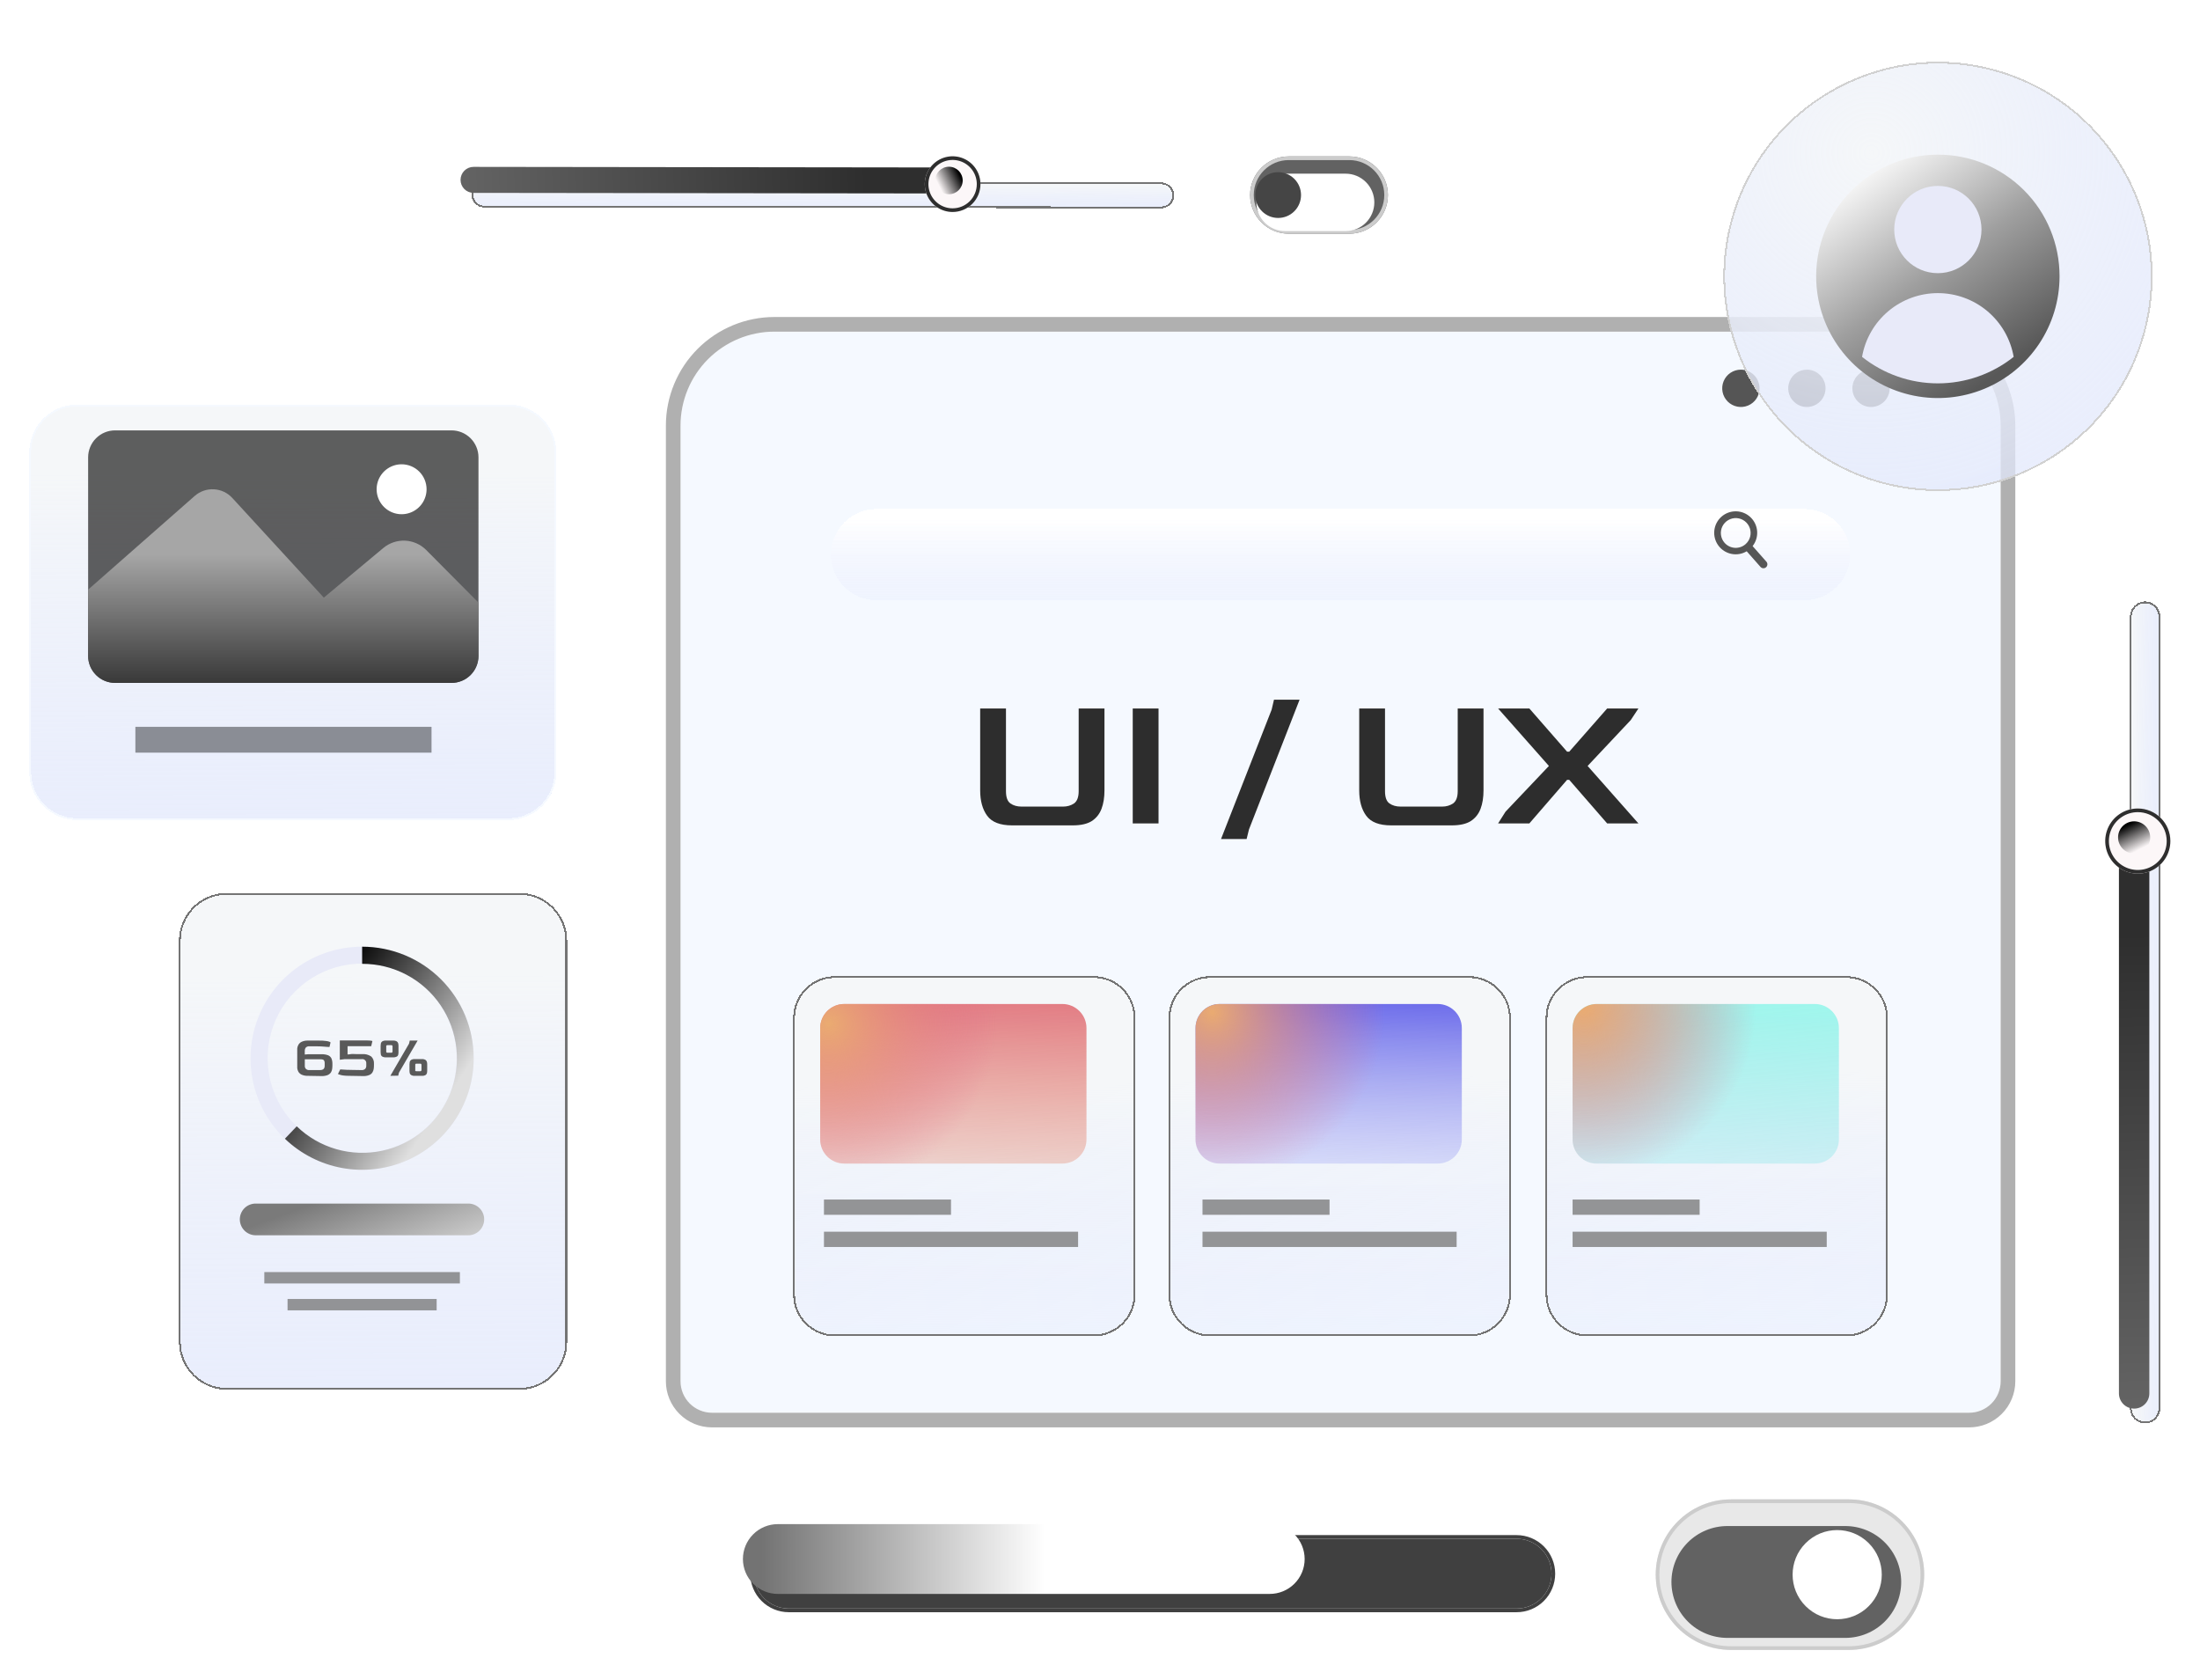 <svg width="601" height="459" viewBox="0 0 601 459" fill="none" xmlns="http://www.w3.org/2000/svg">
<g filter="url(#filter0_d_2_24)">
<path d="M534.897 381.917H191.516C189.233 381.917 187.044 381.011 185.43 379.397C183.816 377.782 182.909 375.593 182.909 373.311V112.262C182.909 105.454 185.613 98.925 190.427 94.111C195.241 89.297 201.77 86.593 208.578 86.593H517.877C524.685 86.593 531.214 89.297 536.028 94.111C540.842 98.925 543.547 105.454 543.547 112.262V373.311C543.547 374.445 543.322 375.567 542.887 376.614C542.452 377.661 541.814 378.612 541.01 379.412C540.207 380.212 539.253 380.845 538.204 381.275C537.155 381.705 536.031 381.923 534.897 381.917Z" fill="#F5F9FF"/>
<path d="M191.516 383.917L534.887 383.917C534.889 383.917 534.891 383.917 534.893 383.917C536.289 383.923 537.671 383.654 538.962 383.125C540.255 382.595 541.431 381.815 542.421 380.83C543.412 379.844 544.198 378.672 544.734 377.382C545.27 376.092 545.547 374.708 545.547 373.311V112.262C545.547 104.924 542.631 97.886 537.442 92.697C532.253 87.508 525.216 84.593 517.877 84.593H208.578C201.24 84.593 194.202 87.508 189.013 92.697C183.824 97.886 180.909 104.924 180.909 112.262V373.311C180.909 376.124 182.026 378.822 184.016 380.811C186.005 382.8 188.702 383.917 191.516 383.917Z" stroke="#B0B0B0" stroke-width="4"/>
</g>
<path d="M480.675 106.065C480.678 107.074 480.38 108.061 479.821 108.901C479.262 109.741 478.467 110.397 477.535 110.784C476.603 111.172 475.578 111.274 474.588 111.079C473.598 110.883 472.688 110.399 471.974 109.686C471.26 108.973 470.773 108.064 470.575 107.075C470.378 106.086 470.478 105.06 470.864 104.127C471.249 103.195 471.903 102.398 472.742 101.837C473.581 101.276 474.567 100.977 475.576 100.977C476.927 100.977 478.222 101.513 479.178 102.467C480.134 103.421 480.673 104.715 480.675 106.065Z" fill="#555555"/>
<path d="M498.706 106.065C498.708 107.075 498.411 108.062 497.851 108.903C497.292 109.743 496.495 110.398 495.563 110.785C494.631 111.173 493.605 111.275 492.615 111.078C491.624 110.882 490.715 110.396 490.001 109.682C489.287 108.968 488.801 108.059 488.605 107.068C488.408 106.078 488.51 105.052 488.898 104.12C489.285 103.188 489.94 102.391 490.78 101.832C491.621 101.272 492.608 100.975 493.617 100.977C494.966 100.98 496.259 101.517 497.213 102.47C498.166 103.424 498.703 104.717 498.706 106.065Z" fill="#555555"/>
<path d="M516.231 106.065C516.233 107.074 515.936 108.061 515.377 108.901C514.818 109.741 514.022 110.397 513.091 110.784C512.159 111.172 511.134 111.274 510.144 111.079C509.154 110.883 508.244 110.399 507.53 109.686C506.816 108.973 506.329 108.064 506.131 107.075C505.934 106.086 506.034 105.06 506.42 104.127C506.805 103.195 507.459 102.398 508.298 101.837C509.136 101.276 510.123 100.977 511.132 100.977C512.482 100.977 513.778 101.513 514.734 102.467C515.69 103.421 516.228 104.715 516.231 106.065Z" fill="#555555"/>
<path d="M276.468 225.464C273.229 225.464 270.969 224.592 269.687 222.848C268.406 221.104 267.765 218.79 267.765 215.907V193.537H274.813V216.121C274.813 217.793 275.222 218.915 276.041 219.484C276.859 220.054 277.874 220.338 279.084 220.338H290.403C291.542 220.338 292.538 220.054 293.393 219.484C294.247 218.879 294.674 217.758 294.674 216.121V193.537H301.721V215.907C301.721 217.829 301.454 219.502 300.921 220.926C300.387 222.349 299.497 223.471 298.251 224.289C297.005 225.072 295.279 225.464 293.072 225.464H276.468ZM309.443 224.93V193.537H316.49V224.93H309.443ZM333.56 229.201L347.388 193.857L348.029 191.134H355.023L341.195 226.585L340.554 229.201H333.56ZM380.015 225.464C376.776 225.464 374.516 224.592 373.235 222.848C371.953 221.104 371.313 218.79 371.313 215.907V193.537H378.36V216.121C378.36 217.793 378.77 218.915 379.588 219.484C380.407 220.054 381.421 220.338 382.631 220.338H393.95C395.089 220.338 396.086 220.054 396.94 219.484C397.794 218.879 398.221 217.758 398.221 216.121V193.537H405.269V215.907C405.269 217.829 405.002 219.502 404.468 220.926C403.934 222.349 403.044 223.471 401.798 224.289C400.553 225.072 398.826 225.464 396.62 225.464H380.015ZM409.253 224.93L411.282 221.727L423.134 209.233L409.253 193.537H417.795L428.1 205.336H428.687L439.045 193.537H447.587L445.505 196.687L433.706 209.233L447.587 224.93H439.045L428.687 213.024H428.1L417.795 224.93H409.253Z" fill="#2D2D2D"/>
<g filter="url(#filter1_d_2_24)">
<path d="M489.949 159.964H236.463C234.827 159.964 233.206 159.642 231.693 159.015C230.181 158.388 228.807 157.469 227.65 156.312C226.493 155.154 225.576 153.779 224.951 152.266C224.325 150.753 224.004 149.132 224.005 147.495C224.004 145.859 224.325 144.238 224.951 142.726C225.576 141.214 226.494 139.84 227.651 138.683C228.808 137.526 230.182 136.608 231.694 135.983C233.206 135.357 234.827 135.036 236.463 135.037H489.949C491.586 135.036 493.207 135.357 494.72 135.983C496.232 136.608 497.607 137.525 498.765 138.682C499.923 139.839 500.842 141.213 501.468 142.725C502.095 144.238 502.418 145.858 502.418 147.495C502.418 150.802 501.104 153.974 498.766 156.312C496.427 158.651 493.256 159.964 489.949 159.964Z" fill="url(#paint0_linear_2_24)" shape-rendering="crispEdges"/>
</g>
<path d="M482.58 153.477L478.782 149.174C479.686 148.021 480.126 146.573 480.018 145.113C479.909 143.652 479.259 142.285 478.195 141.279C477.13 140.273 475.728 139.701 474.264 139.675C472.8 139.649 471.379 140.171 470.28 141.139C469.18 142.106 468.482 143.45 468.321 144.905C468.161 146.361 468.55 147.824 469.412 149.007C470.275 150.191 471.548 151.01 472.983 151.303C474.418 151.597 475.91 151.344 477.168 150.594L480.966 154.897C481.158 155.097 481.42 155.215 481.697 155.227C481.974 155.238 482.244 155.143 482.452 154.959C482.661 154.776 482.79 154.52 482.814 154.244C482.837 153.968 482.753 153.693 482.58 153.477ZM471.122 148.281C470.59 147.678 470.249 146.931 470.142 146.134C470.034 145.337 470.165 144.526 470.519 143.804C470.872 143.082 471.431 142.48 472.126 142.076C472.821 141.672 473.62 141.482 474.423 141.532C475.225 141.581 475.995 141.868 476.635 142.355C477.274 142.842 477.755 143.507 478.017 144.268C478.279 145.028 478.309 145.849 478.104 146.626C477.9 147.404 477.469 148.103 476.867 148.636C476.467 148.99 476 149.262 475.495 149.436C474.989 149.61 474.454 149.682 473.921 149.649C473.387 149.617 472.865 149.479 472.385 149.244C471.905 149.009 471.476 148.682 471.122 148.281Z" fill="#565656"/>
<g filter="url(#filter2_d_2_24)">
<path d="M295.838 262.662H225.027C218.759 262.662 213.677 267.744 213.677 274.012V349.696C213.677 355.965 218.759 361.046 225.027 361.046H295.838C302.106 361.046 307.188 355.965 307.188 349.696V274.012C307.188 267.744 302.106 262.662 295.838 262.662Z" fill="url(#paint1_linear_2_24)" shape-rendering="crispEdges"/>
<path d="M225.027 262.912H295.838C301.968 262.912 306.938 267.882 306.938 274.012V349.696C306.938 355.827 301.968 360.796 295.838 360.796H225.027C218.897 360.796 213.927 355.827 213.927 349.696V274.012C213.927 267.882 218.897 262.912 225.027 262.912Z" stroke="#747474" stroke-width="0.5" shape-rendering="crispEdges"/>
</g>
<g filter="url(#filter3_d_2_24)">
<path d="M398.375 262.662H327.564C321.296 262.662 316.214 267.744 316.214 274.012V349.696C316.214 355.965 321.296 361.046 327.564 361.046H398.375C404.643 361.046 409.725 355.965 409.725 349.696V274.012C409.725 267.744 404.643 262.662 398.375 262.662Z" fill="url(#paint2_linear_2_24)" shape-rendering="crispEdges"/>
<path d="M327.564 262.912H398.375C404.505 262.912 409.475 267.882 409.475 274.012V349.696C409.475 355.827 404.505 360.796 398.375 360.796H327.564C321.434 360.796 316.464 355.827 316.464 349.696V274.012C316.464 267.882 321.434 262.912 327.564 262.912Z" stroke="#747474" stroke-width="0.5" shape-rendering="crispEdges"/>
</g>
<g filter="url(#filter4_d_2_24)">
<path d="M501.396 262.662H430.585C424.317 262.662 419.235 267.744 419.235 274.012V349.696C419.235 355.965 424.317 361.046 430.585 361.046H501.396C507.664 361.046 512.746 355.965 512.746 349.696V274.012C512.746 267.744 507.664 262.662 501.396 262.662Z" fill="url(#paint3_linear_2_24)" shape-rendering="crispEdges"/>
<path d="M430.585 262.912H501.396C507.526 262.912 512.496 267.882 512.496 274.012V349.696C512.496 355.827 507.526 360.796 501.396 360.796H430.585C424.455 360.796 419.485 355.827 419.485 349.696V274.012C419.485 267.882 424.455 262.912 430.585 262.912Z" stroke="#747474" stroke-width="0.5" shape-rendering="crispEdges"/>
</g>
<g style="mix-blend-mode:multiply" opacity="0.75">
<path d="M259.798 327.674H225.092V331.849H259.798V327.674Z" fill="#747474"/>
</g>
<g style="mix-blend-mode:multiply" opacity="0.75">
<path d="M294.515 336.464H225.092V340.638H294.515V336.464Z" fill="#747474"/>
</g>
<g style="mix-blend-mode:multiply" opacity="0.75">
<path d="M363.206 327.674H328.5V331.849H363.206V327.674Z" fill="#747474"/>
</g>
<g style="mix-blend-mode:multiply" opacity="0.75">
<path d="M397.923 336.464H328.5V340.638H397.923V336.464Z" fill="#747474"/>
</g>
<g style="mix-blend-mode:multiply" opacity="0.75">
<path d="M464.312 327.674H429.606V331.849H464.312V327.674Z" fill="#747474"/>
</g>
<g style="mix-blend-mode:multiply" opacity="0.75">
<path d="M499.029 336.464H429.606V340.638H499.029V336.464Z" fill="#747474"/>
</g>
<path d="M290.222 274.26H230.643C227.007 274.26 224.059 277.207 224.059 280.844V311.268C224.059 314.904 227.007 317.852 230.643 317.852H290.222C293.859 317.852 296.806 314.904 296.806 311.268V280.844C296.806 277.207 293.859 274.26 290.222 274.26Z" fill="url(#paint4_linear_2_24)"/>
<path style="mix-blend-mode:screen" d="M290.222 274.26H230.643C227.007 274.26 224.059 277.207 224.059 280.844V311.268C224.059 314.904 227.007 317.852 230.643 317.852H290.222C293.859 317.852 296.806 314.904 296.806 311.268V280.844C296.806 277.207 293.859 274.26 290.222 274.26Z" fill="url(#paint5_radial_2_24)"/>
<path d="M392.759 274.26H333.18C329.544 274.26 326.596 277.207 326.596 280.844V311.268C326.596 314.904 329.544 317.852 333.18 317.852H392.759C396.395 317.852 399.343 314.904 399.343 311.268V280.844C399.343 277.207 396.395 274.26 392.759 274.26Z" fill="url(#paint6_linear_2_24)"/>
<path style="mix-blend-mode:screen" d="M392.759 274.26H333.18C329.544 274.26 326.596 277.207 326.596 280.844V311.268C326.596 314.904 329.544 317.852 333.18 317.852H392.759C396.395 317.852 399.343 314.904 399.343 311.268V280.844C399.343 277.207 396.395 274.26 392.759 274.26Z" fill="url(#paint7_radial_2_24)"/>
<path d="M495.769 274.26H436.19C432.554 274.26 429.606 277.207 429.606 280.844V311.268C429.606 314.904 432.554 317.852 436.19 317.852H495.769C499.405 317.852 502.353 314.904 502.353 311.268V280.844C502.353 277.207 499.405 274.26 495.769 274.26Z" fill="url(#paint8_linear_2_24)"/>
<path style="mix-blend-mode:screen" d="M495.769 274.26H436.19C432.554 274.26 429.606 277.207 429.606 280.844V311.268C429.606 314.904 432.554 317.852 436.19 317.852H495.769C499.405 317.852 502.353 314.904 502.353 311.268V280.844C502.353 277.207 499.405 274.26 495.769 274.26Z" fill="url(#paint9_radial_2_24)"/>
<g filter="url(#filter5_d_2_24)">
<path d="M138.886 239.909H58.953C51.733 239.909 45.881 245.761 45.881 252.98V362.574C45.881 369.793 51.733 375.645 58.953 375.645H138.886C146.105 375.645 151.957 369.793 151.957 362.574V252.98C151.957 245.761 146.105 239.909 138.886 239.909Z" fill="url(#paint10_linear_2_24)" shape-rendering="crispEdges"/>
<path d="M58.953 240.159H138.886C145.967 240.159 151.707 245.899 151.707 252.98V362.574C151.707 369.655 145.967 375.395 138.886 375.395H58.953C51.872 375.395 46.131 369.655 46.131 362.574V252.98C46.131 245.899 51.872 240.159 58.953 240.159Z" stroke="#747474" stroke-width="0.5" shape-rendering="crispEdges"/>
</g>
<g style="mix-blend-mode:screen">
<path d="M98.93 258.606C92.901 258.604 87.007 260.39 81.993 263.738C76.98 267.087 73.072 271.847 70.763 277.416C68.455 282.986 67.851 289.115 69.026 295.028C70.202 300.941 73.105 306.373 77.368 310.636C81.631 314.899 87.063 317.802 92.976 318.978C98.889 320.153 105.018 319.549 110.588 317.241C116.157 314.932 120.917 311.024 124.265 306.011C127.614 300.997 129.4 295.103 129.397 289.074C129.395 280.994 126.184 273.246 120.471 267.533C114.758 261.82 107.01 258.609 98.93 258.606ZM98.93 314.861C93.823 314.861 88.832 313.347 84.585 310.51C80.339 307.673 77.03 303.64 75.076 298.922C73.121 294.204 72.61 289.013 73.606 284.004C74.603 278.996 77.062 274.395 80.673 270.784C84.284 267.173 88.884 264.714 93.893 263.718C98.901 262.722 104.093 263.233 108.811 265.187C113.529 267.141 117.561 270.451 120.398 274.697C123.236 278.943 124.75 283.935 124.75 289.042C124.763 292.435 124.104 295.798 122.81 298.936C121.517 302.074 119.616 304.924 117.215 307.324C114.815 309.723 111.964 311.623 108.825 312.915C105.687 314.207 102.324 314.865 98.93 314.851V314.861Z" fill="#E8EAF8"/>
</g>
<path d="M129.397 289.063C129.401 295.037 127.648 300.881 124.357 305.867C121.066 310.853 116.382 314.761 110.887 317.105C105.392 319.45 99.329 320.127 93.452 319.053C87.575 317.979 82.144 315.2 77.833 311.064L81.061 307.675C84.103 310.614 87.821 312.761 91.888 313.926C95.954 315.092 100.245 315.24 104.382 314.359C108.52 313.477 112.377 311.592 115.615 308.87C118.853 306.148 121.373 302.672 122.953 298.748C124.533 294.824 125.124 290.572 124.675 286.365C124.226 282.159 122.75 278.127 120.378 274.625C118.005 271.123 114.808 268.257 111.069 266.28C107.329 264.303 103.16 263.275 98.93 263.286V258.606C107.009 258.606 114.757 261.815 120.47 267.526C126.183 273.238 129.395 280.984 129.397 289.063Z" fill="url(#paint11_linear_2_24)"/>
<path d="M84.127 293.883C83.54 293.909 82.956 293.803 82.416 293.571C82.049 293.401 81.739 293.128 81.523 292.785C81.358 292.485 81.249 292.157 81.201 291.817C81.201 291.494 81.201 291.204 81.201 290.967V287.191C81.201 286.965 81.201 286.696 81.201 286.373C81.242 286.029 81.352 285.696 81.523 285.395C81.725 285.044 82.029 284.762 82.395 284.588C82.938 284.341 83.531 284.227 84.127 284.254H87.15C87.794 284.239 88.438 284.275 89.076 284.362C89.387 284.394 89.694 284.463 89.99 284.566C90.104 284.609 90.209 284.671 90.302 284.749L90.012 285.997C89.872 285.997 89.334 285.997 88.409 285.9C87.483 285.803 86.203 285.825 84.579 285.825C84.382 285.792 84.18 285.809 83.992 285.875C83.804 285.941 83.636 286.053 83.503 286.201C83.338 286.43 83.251 286.705 83.255 286.987V288.063L84.148 287.987C84.622 287.987 85.31 287.987 86.214 287.987H87.828C88.451 287.959 89.073 288.058 89.656 288.278C90.059 288.451 90.382 288.77 90.56 289.171C90.737 289.638 90.821 290.135 90.808 290.634V291.032C90.809 291.367 90.784 291.701 90.732 292.032C90.691 292.37 90.573 292.694 90.388 292.979C90.161 293.286 89.857 293.528 89.506 293.678C88.977 293.876 88.414 293.967 87.849 293.947L84.127 293.883ZM84.579 292.312H87.43C87.709 292.326 87.987 292.267 88.236 292.14C88.403 292.037 88.532 291.882 88.602 291.699C88.666 291.523 88.698 291.337 88.699 291.15V290.365C88.713 290.108 88.641 289.855 88.495 289.644C88.344 289.45 88.043 289.364 87.569 289.364H83.266V291.161C83.252 291.456 83.353 291.745 83.546 291.968C83.681 292.099 83.844 292.199 84.023 292.258C84.202 292.318 84.392 292.336 84.579 292.312Z" fill="#595959"/>
<path d="M95.487 293.883C94.901 293.891 94.316 293.859 93.734 293.786C93.404 293.746 93.079 293.67 92.766 293.56L92.314 293.388L92.948 292.129L94.67 292.237C95.574 292.237 96.94 292.312 98.747 292.312C98.937 292.333 99.128 292.312 99.308 292.25C99.489 292.189 99.653 292.089 99.791 291.957C99.98 291.719 100.075 291.421 100.06 291.118V290.494C100.077 290.326 100.054 290.155 99.993 289.998C99.932 289.84 99.835 289.698 99.709 289.585C99.583 289.472 99.433 289.39 99.269 289.346C99.106 289.302 98.934 289.297 98.769 289.332H94.132L92.83 289.493V284.222H100.221C100.61 284.212 100.998 284.233 101.383 284.286C101.609 284.286 101.727 284.383 101.727 284.426L101.405 285.793H94.95V288.041C95.089 288.041 95.369 288.041 95.799 287.955C96.23 287.869 96.875 287.955 97.564 287.955H98.855C99.762 287.864 100.673 288.096 101.426 288.611C101.682 288.868 101.88 289.176 102.006 289.516C102.132 289.856 102.184 290.219 102.158 290.58V290.956C102.163 291.317 102.137 291.676 102.082 292.032C102.027 292.373 101.903 292.699 101.717 292.99C101.502 293.306 101.193 293.547 100.834 293.678C100.307 293.882 99.743 293.973 99.178 293.947L95.487 293.883Z" fill="#595959"/>
<path d="M105.514 288.826C105.143 288.861 104.771 288.79 104.438 288.622C104.34 288.568 104.254 288.494 104.186 288.405C104.117 288.316 104.068 288.214 104.04 288.106C103.996 287.868 103.974 287.627 103.976 287.385V285.696C103.976 285.475 103.997 285.256 104.04 285.039C104.062 284.925 104.106 284.817 104.171 284.721C104.235 284.625 104.319 284.543 104.417 284.48C104.745 284.298 105.119 284.219 105.493 284.254H107.322C107.695 284.219 108.07 284.297 108.397 284.48C108.496 284.543 108.581 284.624 108.648 284.72C108.714 284.816 108.761 284.925 108.785 285.039C108.836 285.254 108.862 285.475 108.86 285.696V287.385C108.864 287.627 108.839 287.869 108.785 288.106C108.762 288.215 108.715 288.317 108.648 288.407C108.581 288.496 108.496 288.569 108.397 288.622C108.065 288.79 107.692 288.861 107.322 288.826H105.514ZM105.837 287.568H106.913C106.96 287.571 107.007 287.563 107.05 287.544C107.093 287.526 107.131 287.497 107.16 287.46C107.209 287.395 107.235 287.316 107.235 287.234V285.825C107.236 285.746 107.21 285.67 107.16 285.61C107.133 285.571 107.095 285.54 107.052 285.521C107.008 285.502 106.96 285.495 106.913 285.502H105.837C105.787 285.495 105.735 285.501 105.688 285.52C105.641 285.539 105.599 285.57 105.568 285.61C105.544 285.639 105.526 285.674 105.517 285.711C105.507 285.748 105.507 285.787 105.514 285.825V287.234C105.508 287.273 105.509 287.314 105.518 287.352C105.528 287.391 105.545 287.428 105.568 287.46C105.601 287.498 105.642 287.528 105.689 287.547C105.736 287.566 105.787 287.573 105.837 287.568ZM106.633 293.883L111.743 285.093L111.937 284.254H114.088L108.978 293.033L108.785 293.84L106.633 293.883ZM113.411 293.883C113.04 293.921 112.666 293.85 112.335 293.678C112.237 293.624 112.151 293.55 112.082 293.461C112.014 293.373 111.964 293.271 111.937 293.162C111.884 292.925 111.858 292.683 111.862 292.441V290.752C111.862 290.532 111.883 290.312 111.926 290.096C111.974 289.867 112.109 289.666 112.303 289.536C112.631 289.356 113.005 289.277 113.378 289.31H115.164C115.538 289.275 115.913 289.354 116.24 289.536C116.433 289.669 116.571 289.868 116.627 290.096C116.679 290.311 116.704 290.531 116.703 290.752V292.441C116.706 292.683 116.681 292.925 116.627 293.162C116.6 293.269 116.552 293.37 116.485 293.459C116.419 293.547 116.336 293.622 116.24 293.678C115.908 293.846 115.535 293.917 115.164 293.883H113.411ZM113.744 292.624H114.82C114.867 292.627 114.914 292.619 114.957 292.601C115 292.582 115.038 292.553 115.067 292.516C115.116 292.451 115.143 292.372 115.143 292.29V290.881C115.144 290.803 115.117 290.727 115.067 290.666C115.04 290.627 115.003 290.596 114.959 290.577C114.915 290.558 114.867 290.552 114.82 290.558H113.777C113.732 290.549 113.685 290.551 113.641 290.563C113.597 290.576 113.557 290.599 113.524 290.631C113.491 290.663 113.466 290.702 113.452 290.746C113.438 290.79 113.435 290.836 113.443 290.881V292.29C113.418 292.364 113.418 292.443 113.443 292.516C113.484 292.563 113.536 292.597 113.595 292.616C113.654 292.635 113.716 292.638 113.777 292.624H113.744Z" fill="#595959"/>
<path d="M127.967 337.443H69.872C68.717 337.443 67.608 336.984 66.791 336.167C65.974 335.35 65.515 334.241 65.515 333.086C65.515 332.516 65.628 331.952 65.848 331.426C66.067 330.901 66.389 330.424 66.794 330.024C67.2 329.623 67.68 329.307 68.209 329.094C68.737 328.881 69.302 328.775 69.872 328.782H127.967C129.108 328.782 130.202 329.236 131.01 330.043C131.817 330.85 132.27 331.944 132.27 333.086C132.27 334.232 131.818 335.332 131.013 336.148C130.207 336.963 129.113 337.429 127.967 337.443Z" fill="url(#paint12_linear_2_24)"/>
<g style="mix-blend-mode:multiply" opacity="0.75">
<path d="M125.632 347.491H72.207V350.6H125.632V347.491Z" fill="#747474"/>
</g>
<g style="mix-blend-mode:multiply" opacity="0.75">
<path d="M119.285 354.839H78.554V357.948H119.285V354.839Z" fill="#747474"/>
</g>
<g filter="url(#filter6_d_2_24)">
<path d="M135.906 106.507H18.071C10.852 106.507 5 112.359 5 119.578V206.935C5 214.154 10.852 220.006 18.071 220.006H135.906C143.125 220.006 148.977 214.154 148.977 206.935V119.578C148.977 112.359 143.125 106.507 135.906 106.507Z" fill="url(#paint13_linear_2_24)" shape-rendering="crispEdges"/>
<path d="M18.071 106.757H135.906C142.987 106.757 148.727 112.497 148.727 119.578V206.935C148.727 214.016 142.987 219.756 135.906 219.756H18.071C10.99 219.756 5.25 214.016 5.25 206.935V119.578C5.25 112.497 10.99 106.757 18.071 106.757Z" stroke="#F5F9FF" stroke-width="0.5" shape-rendering="crispEdges"/>
</g>
<g style="mix-blend-mode:multiply" opacity="0.75">
<path d="M130.71 124.935V179.178C130.71 181.133 129.934 183.007 128.552 184.389C127.169 185.771 125.295 186.548 123.341 186.548H31.444C29.489 186.548 27.615 185.771 26.233 184.389C24.851 183.007 24.074 181.133 24.074 179.178V124.935C24.074 122.981 24.851 121.106 26.233 119.724C27.615 118.342 29.489 117.566 31.444 117.566H123.341C125.295 117.566 127.169 118.342 128.552 119.724C129.934 121.106 130.71 122.981 130.71 124.935Z" fill="#2B2B2B"/>
</g>
<path d="M130.71 164.612V179.178C130.71 181.133 129.934 183.007 128.552 184.389C127.169 185.771 125.295 186.548 123.341 186.548H31.444C29.489 186.548 27.615 185.771 26.233 184.389C24.851 183.007 24.074 181.133 24.074 179.178V161.072L53.197 135.468C54.642 134.203 56.525 133.554 58.442 133.658C60.36 133.763 62.161 134.613 63.46 136.027L88.462 163.256L104.718 149.69C106.381 148.307 108.501 147.594 110.662 147.691C112.823 147.789 114.87 148.69 116.402 150.217L130.71 164.612Z" fill="url(#paint14_linear_2_24)"/>
<path d="M116.531 133.65C116.531 134.999 116.131 136.317 115.381 137.439C114.632 138.561 113.566 139.435 112.32 139.951C111.074 140.467 109.702 140.602 108.379 140.339C107.056 140.076 105.841 139.426 104.887 138.473C103.933 137.519 103.283 136.303 103.02 134.98C102.757 133.657 102.892 132.286 103.408 131.039C103.925 129.793 104.799 128.728 105.92 127.978C107.042 127.229 108.361 126.829 109.71 126.829C111.519 126.829 113.254 127.547 114.533 128.827C115.812 130.106 116.531 131.841 116.531 133.65Z" fill="white"/>
<path d="M117.886 198.543H36.984V205.601H117.886V198.543Z" fill="#8A8D95"/>
<g filter="url(#filter7_d_2_24)">
<path d="M502.095 405.585H469.874C458.52 405.585 449.315 414.79 449.315 426.144C449.315 437.499 458.52 446.703 469.874 446.703H502.095C513.449 446.703 522.654 437.499 522.654 426.144C522.654 414.79 513.449 405.585 502.095 405.585Z" fill="#E8E8E8"/>
<path d="M469.874 406.085H502.095C513.173 406.085 522.154 415.066 522.154 426.144C522.154 437.223 513.173 446.203 502.095 446.203H469.874C458.796 446.203 449.815 437.223 449.815 426.144C449.815 415.066 458.796 406.085 469.874 406.085Z" stroke="#CCCCCC"/>
</g>
<g filter="url(#filter8_di_2_24)">
<path d="M469.885 441.421C465.833 441.421 461.948 439.812 459.083 436.947C456.218 434.082 454.608 430.196 454.608 426.145C454.608 422.093 456.218 418.207 459.083 415.342C461.948 412.477 465.833 410.868 469.885 410.868H502.095C506.147 410.868 510.032 412.477 512.897 415.342C515.762 418.207 517.372 422.093 517.372 426.145C517.372 430.196 515.762 434.082 512.897 436.947C510.032 439.812 506.147 441.421 502.095 441.421H469.885Z" fill="#626262"/>
</g>
<g filter="url(#filter9_d_2_24)">
<path d="M510.499 434.757C515.255 430.002 515.255 422.291 510.499 417.535C505.743 412.779 498.032 412.779 493.276 417.535C488.52 422.291 488.52 430.002 493.276 434.757C498.032 439.513 505.743 439.513 510.499 434.757Z" fill="white"/>
</g>
<g filter="url(#filter10_d_2_24)">
<path d="M349.061 38.73H365.604C371.433 38.73 376.159 43.456 376.159 49.285C376.159 55.115 371.433 59.84 365.604 59.84H349.061C343.231 59.84 338.505 55.115 338.505 49.285C338.505 43.456 343.231 38.73 349.061 38.73Z" fill="#626262"/>
<path d="M365.604 39.23H349.061C343.507 39.23 339.005 43.732 339.005 49.285C339.005 54.839 343.507 59.34 349.061 59.34H365.604C371.157 59.34 375.659 54.839 375.659 49.285C375.659 43.732 371.157 39.23 365.604 39.23Z" stroke="#CCCCCC"/>
</g>
<g filter="url(#filter11_di_2_24)">
<path d="M365.598 57.129C367.678 57.129 369.673 56.302 371.144 54.831C372.615 53.36 373.442 51.365 373.442 49.285C373.442 47.205 372.615 45.21 371.144 43.739C369.673 42.268 367.678 41.442 365.598 41.442H349.061C346.981 41.442 344.986 42.268 343.515 43.739C342.044 45.21 341.217 47.205 341.217 49.285C341.217 51.365 342.044 53.36 343.515 54.831C344.986 56.302 346.981 57.129 349.061 57.129H365.598Z" fill="white"/>
</g>
<g filter="url(#filter12_d_2_24)">
<path d="M344.746 53.707C342.304 51.265 342.304 47.306 344.746 44.865C347.188 42.423 351.147 42.423 353.588 44.865C356.03 47.306 356.03 51.265 353.588 53.707C351.147 56.149 347.188 56.149 344.746 53.707Z" fill="#454545"/>
</g>
<g style="mix-blend-mode:multiply" opacity="0.75" filter="url(#filter13_d_2_24)">
<path d="M420.849 425.886C420.847 427.138 420.599 428.377 420.119 429.533C419.639 430.689 418.936 431.739 418.049 432.623C417.163 433.507 416.112 434.208 414.955 434.686C413.798 435.164 412.558 435.409 411.306 435.407H212.483C209.955 435.407 207.531 434.403 205.743 432.616C203.956 430.828 202.952 428.403 202.952 425.875C202.952 423.348 203.956 420.923 205.743 419.136C207.531 417.348 209.955 416.344 212.483 416.344H411.306C413.837 416.344 416.264 417.349 418.054 419.139C419.843 420.928 420.849 423.355 420.849 425.886Z" fill="black"/>
<path d="M411.306 435.907C412.623 435.909 413.928 435.651 415.146 435.148C416.363 434.645 417.47 433.908 418.403 432.977C419.335 432.047 420.075 430.942 420.581 429.725C421.086 428.508 421.347 427.204 421.349 425.887V425.886C421.349 423.223 420.291 420.668 418.407 418.785C416.524 416.902 413.97 415.844 411.306 415.844H212.483C209.823 415.844 207.271 416.901 205.39 418.782C203.508 420.663 202.452 423.215 202.452 425.875C202.452 428.536 203.508 431.088 205.39 432.969C207.271 434.85 209.823 435.907 212.483 435.907H411.306ZM411.306 435.907L411.306 435.407V435.907H411.306Z" stroke="black"/>
</g>
<path d="M356.407 425.886C356.406 427.138 356.158 428.377 355.677 429.533C355.197 430.689 354.494 431.739 353.608 432.623C352.721 433.507 351.67 434.208 350.513 434.686C349.356 435.164 348.116 435.409 346.864 435.407H212.483C209.955 435.407 207.531 434.403 205.743 432.616C203.956 430.828 202.952 428.403 202.952 425.875C202.952 423.348 203.956 420.923 205.743 419.136C207.531 417.348 209.955 416.344 212.483 416.344H346.864C349.395 416.344 351.822 417.349 353.612 419.139C355.402 420.928 356.407 423.355 356.407 425.886Z" fill="url(#paint15_linear_2_24)"/>
<g filter="url(#filter14_d_2_24)">
<path d="M586.151 86.265C594.307 54.933 575.518 22.922 544.187 14.767C512.855 6.611 480.844 25.399 472.689 56.731C464.533 88.063 483.321 120.074 514.653 128.229C545.985 136.385 577.996 117.597 586.151 86.265Z" fill="url(#paint16_radial_2_24)" shape-rendering="crispEdges"/>
<path d="M544.124 15.009C575.322 23.13 594.03 55.004 585.909 86.202C577.788 117.4 545.914 136.108 514.716 127.987C483.518 119.867 464.81 87.992 472.93 56.794C481.051 25.596 512.925 6.888 544.124 15.009Z" stroke="#D1D1D1" stroke-width="0.5" shape-rendering="crispEdges"/>
</g>
<g filter="url(#filter15_d_2_24)">
<path d="M562.631 71.48C562.633 78.056 560.685 84.484 557.033 89.952C553.382 95.42 548.191 99.683 542.117 102.2C536.042 104.718 529.358 105.378 522.909 104.097C516.46 102.815 510.535 99.65 505.885 95.001C501.235 90.353 498.068 84.429 496.784 77.98C495.501 71.532 496.158 64.847 498.674 58.772C501.19 52.697 505.451 47.505 510.918 43.851C516.385 40.198 522.812 38.248 529.388 38.248C533.755 38.238 538.081 39.091 542.118 40.757C546.155 42.424 549.824 44.871 552.912 47.959C556.001 51.047 558.449 54.714 560.117 58.75C561.785 62.787 562.639 67.113 562.631 71.48Z" fill="url(#paint17_linear_2_24)"/>
</g>
<path d="M529.388 74.622C535.971 74.622 541.308 69.285 541.308 62.702C541.308 56.118 535.971 50.781 529.388 50.781C522.804 50.781 517.467 56.118 517.467 62.702C517.467 69.285 522.804 74.622 529.388 74.622Z" fill="#E8EAF9"/>
<path d="M550.097 97.483C544.212 102.17 536.911 104.722 529.388 104.722C521.864 104.722 514.563 102.17 508.678 97.483C509.528 92.607 512.07 88.187 515.859 85.001C519.647 81.816 524.438 80.07 529.388 80.07C534.337 80.07 539.128 81.816 542.916 85.001C546.705 88.187 549.248 92.607 550.097 97.483Z" fill="#E8EAF9"/>
<g filter="url(#filter16_d_2_24)">
<path d="M587.15 164.45V380.691C587.151 381.236 587.045 381.776 586.837 382.279C586.63 382.783 586.325 383.241 585.94 383.627C585.556 384.012 585.098 384.318 584.595 384.527C584.092 384.736 583.553 384.844 583.008 384.844C581.906 384.844 580.85 384.406 580.071 383.627C579.293 382.849 578.855 381.792 578.855 380.691V164.45C578.855 163.349 579.293 162.293 580.071 161.514C580.85 160.735 581.906 160.298 583.008 160.298C583.553 160.298 584.092 160.405 584.595 160.614C585.098 160.823 585.556 161.129 585.94 161.515C586.325 161.9 586.63 162.358 586.837 162.862C587.045 163.366 587.151 163.906 587.15 164.45Z" fill="url(#paint18_linear_2_24)" shape-rendering="crispEdges"/>
<path d="M586.9 164.45V164.45L586.9 380.691L586.9 380.692C586.901 381.204 586.801 381.711 586.606 382.184C586.411 382.657 586.125 383.088 585.763 383.45C585.402 383.813 584.972 384.1 584.499 384.296C584.027 384.493 583.52 384.594 583.008 384.594C581.973 384.594 580.98 384.182 580.248 383.451C579.516 382.719 579.105 381.726 579.105 380.691V164.45C579.105 163.415 579.516 162.423 580.248 161.691C580.98 160.959 581.973 160.548 583.008 160.548C583.52 160.548 584.027 160.649 584.499 160.845C584.972 161.041 585.402 161.329 585.763 161.691C586.125 162.054 586.411 162.484 586.606 162.957C586.801 163.431 586.901 163.938 586.9 164.45Z" stroke="#747474" stroke-width="0.5" shape-rendering="crispEdges"/>
</g>
<path d="M587.16 230.764V380.637C587.16 381.183 587.053 381.724 586.843 382.229C586.634 382.733 586.327 383.192 585.94 383.577C585.554 383.963 585.094 384.269 584.589 384.477C584.084 384.685 583.543 384.791 582.997 384.79C581.897 384.787 580.844 384.348 580.068 383.57C579.291 382.791 578.855 381.737 578.855 380.637V230.764C578.855 229.663 579.293 228.607 580.071 227.828C580.85 227.049 581.906 226.611 583.008 226.611C584.109 226.611 585.165 227.049 585.944 227.828C586.723 228.607 587.16 229.663 587.16 230.764Z" fill="url(#paint19_linear_2_24)"/>
<g filter="url(#filter17_d_2_24)">
<path d="M591.905 228.752C591.905 230.512 591.383 232.232 590.405 233.695C589.428 235.158 588.038 236.299 586.412 236.972C584.787 237.646 582.998 237.822 581.272 237.478C579.546 237.135 577.961 236.288 576.717 235.044C575.472 233.799 574.625 232.214 574.282 230.488C573.938 228.762 574.115 226.973 574.788 225.348C575.461 223.722 576.602 222.332 578.065 221.355C579.528 220.377 581.248 219.855 583.008 219.855C585.367 219.855 587.63 220.793 589.299 222.461C590.967 224.13 591.905 226.393 591.905 228.752Z" fill="#FCF7F8"/>
<path d="M591.405 228.752C591.405 230.413 590.912 232.037 589.99 233.418C589.067 234.798 587.755 235.875 586.221 236.51C584.687 237.146 582.998 237.312 581.37 236.988C579.741 236.664 578.244 235.864 577.07 234.69C575.896 233.516 575.096 232.019 574.772 230.391C574.448 228.762 574.614 227.073 575.25 225.539C575.885 224.005 576.962 222.693 578.343 221.77C579.723 220.848 581.347 220.355 583.008 220.355C585.235 220.355 587.371 221.24 588.945 222.815C590.52 224.39 591.405 226.525 591.405 228.752Z" stroke="#2E2E2E"/>
</g>
<path style="mix-blend-mode:multiply" d="M583.008 233.142C585.432 233.142 587.397 231.177 587.397 228.752C587.397 226.328 585.432 224.363 583.008 224.363C580.584 224.363 578.618 226.328 578.618 228.752C578.618 231.177 580.584 233.142 583.008 233.142Z" fill="url(#paint20_linear_2_24)"/>
<g filter="url(#filter18_d_2_24)">
<path d="M314.214 52.91L129.313 52.679C128.847 52.679 128.386 52.588 127.955 52.41C127.525 52.232 127.134 51.971 126.804 51.642C126.475 51.312 126.214 50.921 126.036 50.49C125.858 50.06 125.766 49.599 125.767 49.133C125.768 48.191 126.143 47.288 126.81 46.623C127.477 45.958 128.38 45.585 129.322 45.586L314.223 45.818C315.165 45.819 316.067 46.194 316.733 46.861C317.398 47.528 317.771 48.432 317.769 49.373C317.769 49.839 317.676 50.3 317.497 50.73C317.318 51.16 317.056 51.551 316.726 51.88C316.395 52.208 316.004 52.468 315.573 52.645C315.142 52.822 314.68 52.912 314.214 52.91Z" fill="url(#paint21_linear_2_24)" shape-rendering="crispEdges"/>
<path d="M314.215 52.66L314.214 52.66L129.314 52.429L129.313 52.429C128.88 52.429 128.451 52.344 128.051 52.179C127.651 52.014 127.287 51.771 126.981 51.465C126.675 51.159 126.432 50.795 126.267 50.395C126.101 49.995 126.016 49.566 126.017 49.133C126.018 48.258 126.367 47.419 126.987 46.8C127.606 46.182 128.446 45.835 129.322 45.836L314.223 46.068C315.098 46.069 315.937 46.418 316.556 47.038C317.174 47.658 317.521 48.498 317.519 49.373C317.519 49.806 317.433 50.235 317.266 50.634C317.1 51.034 316.856 51.397 316.549 51.702C316.242 52.008 315.878 52.25 315.478 52.414C315.077 52.578 314.648 52.662 314.215 52.66Z" stroke="#747474" stroke-width="0.5" shape-rendering="crispEdges"/>
</g>
<path d="M257.511 52.849L129.359 52.688C128.892 52.688 128.43 52.595 127.999 52.415C127.567 52.236 127.176 51.973 126.846 51.642C126.517 51.311 126.256 50.918 126.079 50.486C125.901 50.053 125.811 49.591 125.813 49.124C125.816 48.184 126.193 47.283 126.859 46.62C127.526 45.957 128.428 45.585 129.368 45.586L257.52 45.747C258.462 45.748 259.364 46.123 260.03 46.79C260.695 47.457 261.068 48.361 261.066 49.302C261.065 50.244 260.69 51.147 260.023 51.812C259.357 52.477 258.453 52.85 257.511 52.849Z" fill="url(#paint22_linear_2_24)"/>
<g filter="url(#filter19_d_2_24)">
<path d="M259.226 56.908C257.722 56.906 256.251 56.458 255.001 55.62C253.751 54.783 252.778 53.593 252.204 52.203C251.63 50.812 251.481 49.282 251.776 47.806C252.072 46.331 252.798 44.976 253.863 43.914C254.928 42.851 256.285 42.128 257.761 41.837C259.237 41.545 260.767 41.698 262.156 42.275C263.545 42.853 264.732 43.829 265.567 45.081C266.401 46.333 266.845 47.805 266.843 49.309C266.841 51.327 266.037 53.261 264.608 54.686C263.18 56.111 261.244 56.91 259.226 56.908Z" fill="#FCF7F8"/>
<path d="M259.227 56.408C257.821 56.406 256.448 55.987 255.28 55.205C254.112 54.422 253.202 53.311 252.666 52.012C252.129 50.712 251.991 49.283 252.267 47.905C252.542 46.526 253.221 45.261 254.216 44.268C255.212 43.275 256.479 42.6 257.858 42.327C259.237 42.055 260.666 42.197 261.964 42.737C263.262 43.276 264.371 44.189 265.151 45.359C265.93 46.528 266.345 47.903 266.343 49.309C266.341 51.194 265.59 53.001 264.255 54.332C262.921 55.663 261.112 56.41 259.227 56.408Z" stroke="#2E2E2E"/>
</g>
<path style="mix-blend-mode:multiply" d="M255.483 49.295C255.48 51.368 257.158 53.051 259.231 53.053C261.304 53.056 262.986 51.377 262.989 49.305C262.992 47.232 261.313 45.549 259.241 45.547C257.168 45.544 255.485 47.222 255.483 49.295Z" fill="url(#paint23_linear_2_24)"/>
<defs>
<filter id="filter0_d_2_24" x="173.909" y="78.593" width="384.638" height="319.324" filterUnits="userSpaceOnUse" color-interpolation-filters="sRGB">
<feFlood flood-opacity="0" result="BackgroundImageFix"/>
<feColorMatrix in="SourceAlpha" type="matrix" values="0 0 0 0 0 0 0 0 0 0 0 0 0 0 0 0 0 0 127 0" result="hardAlpha"/>
<feOffset dx="3" dy="4"/>
<feGaussianBlur stdDeviation="4"/>
<feComposite in2="hardAlpha" operator="out"/>
<feColorMatrix type="matrix" values="0 0 0 0 0 0 0 0 0 0 0 0 0 0 0 0 0 0 0.5 0"/>
<feBlend mode="normal" in2="BackgroundImageFix" result="effect1_dropShadow_2_24"/>
<feBlend mode="normal" in="SourceGraphic" in2="effect1_dropShadow_2_24" result="shape"/>
</filter>
<filter id="filter1_d_2_24" x="219.005" y="131.037" width="294.412" height="40.927" filterUnits="userSpaceOnUse" color-interpolation-filters="sRGB">
<feFlood flood-opacity="0" result="BackgroundImageFix"/>
<feColorMatrix in="SourceAlpha" type="matrix" values="0 0 0 0 0 0 0 0 0 0 0 0 0 0 0 0 0 0 127 0" result="hardAlpha"/>
<feOffset dx="3" dy="4"/>
<feGaussianBlur stdDeviation="4"/>
<feComposite in2="hardAlpha" operator="out"/>
<feColorMatrix type="matrix" values="0 0 0 0 0 0 0 0 0 0 0 0 0 0 0 0 0 0 0.65 0"/>
<feBlend mode="normal" in2="BackgroundImageFix" result="effect1_dropShadow_2_24"/>
<feBlend mode="normal" in="SourceGraphic" in2="effect1_dropShadow_2_24" result="shape"/>
</filter>
<filter id="filter2_d_2_24" x="208.677" y="258.662" width="109.511" height="114.384" filterUnits="userSpaceOnUse" color-interpolation-filters="sRGB">
<feFlood flood-opacity="0" result="BackgroundImageFix"/>
<feColorMatrix in="SourceAlpha" type="matrix" values="0 0 0 0 0 0 0 0 0 0 0 0 0 0 0 0 0 0 127 0" result="hardAlpha"/>
<feOffset dx="3" dy="4"/>
<feGaussianBlur stdDeviation="4"/>
<feComposite in2="hardAlpha" operator="out"/>
<feColorMatrix type="matrix" values="0 0 0 0 0 0 0 0 0 0 0 0 0 0 0 0 0 0 0.5 0"/>
<feBlend mode="normal" in2="BackgroundImageFix" result="effect1_dropShadow_2_24"/>
<feBlend mode="normal" in="SourceGraphic" in2="effect1_dropShadow_2_24" result="shape"/>
</filter>
<filter id="filter3_d_2_24" x="311.214" y="258.662" width="109.511" height="114.384" filterUnits="userSpaceOnUse" color-interpolation-filters="sRGB">
<feFlood flood-opacity="0" result="BackgroundImageFix"/>
<feColorMatrix in="SourceAlpha" type="matrix" values="0 0 0 0 0 0 0 0 0 0 0 0 0 0 0 0 0 0 127 0" result="hardAlpha"/>
<feOffset dx="3" dy="4"/>
<feGaussianBlur stdDeviation="4"/>
<feComposite in2="hardAlpha" operator="out"/>
<feColorMatrix type="matrix" values="0 0 0 0 0 0 0 0 0 0 0 0 0 0 0 0 0 0 0.5 0"/>
<feBlend mode="normal" in2="BackgroundImageFix" result="effect1_dropShadow_2_24"/>
<feBlend mode="normal" in="SourceGraphic" in2="effect1_dropShadow_2_24" result="shape"/>
</filter>
<filter id="filter4_d_2_24" x="414.235" y="258.662" width="109.511" height="114.384" filterUnits="userSpaceOnUse" color-interpolation-filters="sRGB">
<feFlood flood-opacity="0" result="BackgroundImageFix"/>
<feColorMatrix in="SourceAlpha" type="matrix" values="0 0 0 0 0 0 0 0 0 0 0 0 0 0 0 0 0 0 127 0" result="hardAlpha"/>
<feOffset dx="3" dy="4"/>
<feGaussianBlur stdDeviation="4"/>
<feComposite in2="hardAlpha" operator="out"/>
<feColorMatrix type="matrix" values="0 0 0 0 0 0 0 0 0 0 0 0 0 0 0 0 0 0 0.5 0"/>
<feBlend mode="normal" in2="BackgroundImageFix" result="effect1_dropShadow_2_24"/>
<feBlend mode="normal" in="SourceGraphic" in2="effect1_dropShadow_2_24" result="shape"/>
</filter>
<filter id="filter5_d_2_24" x="40.881" y="235.909" width="122.076" height="151.737" filterUnits="userSpaceOnUse" color-interpolation-filters="sRGB">
<feFlood flood-opacity="0" result="BackgroundImageFix"/>
<feColorMatrix in="SourceAlpha" type="matrix" values="0 0 0 0 0 0 0 0 0 0 0 0 0 0 0 0 0 0 127 0" result="hardAlpha"/>
<feOffset dx="3" dy="4"/>
<feGaussianBlur stdDeviation="4"/>
<feComposite in2="hardAlpha" operator="out"/>
<feColorMatrix type="matrix" values="0 0 0 0 0 0 0 0 0 0 0 0 0 0 0 0 0 0 0.5 0"/>
<feBlend mode="normal" in2="BackgroundImageFix" result="effect1_dropShadow_2_24"/>
<feBlend mode="normal" in="SourceGraphic" in2="effect1_dropShadow_2_24" result="shape"/>
</filter>
<filter id="filter6_d_2_24" x="0" y="102.507" width="159.977" height="129.499" filterUnits="userSpaceOnUse" color-interpolation-filters="sRGB">
<feFlood flood-opacity="0" result="BackgroundImageFix"/>
<feColorMatrix in="SourceAlpha" type="matrix" values="0 0 0 0 0 0 0 0 0 0 0 0 0 0 0 0 0 0 127 0" result="hardAlpha"/>
<feOffset dx="3" dy="4"/>
<feGaussianBlur stdDeviation="4"/>
<feComposite in2="hardAlpha" operator="out"/>
<feColorMatrix type="matrix" values="0 0 0 0 0 0 0 0 0 0 0 0 0 0 0 0 0 0 0.65 0"/>
<feBlend mode="normal" in2="BackgroundImageFix" result="effect1_dropShadow_2_24"/>
<feBlend mode="normal" in="SourceGraphic" in2="effect1_dropShadow_2_24" result="shape"/>
</filter>
<filter id="filter7_d_2_24" x="444.315" y="401.585" width="89.339" height="57.118" filterUnits="userSpaceOnUse" color-interpolation-filters="sRGB">
<feFlood flood-opacity="0" result="BackgroundImageFix"/>
<feColorMatrix in="SourceAlpha" type="matrix" values="0 0 0 0 0 0 0 0 0 0 0 0 0 0 0 0 0 0 127 0" result="hardAlpha"/>
<feOffset dx="3" dy="4"/>
<feGaussianBlur stdDeviation="4"/>
<feComposite in2="hardAlpha" operator="out"/>
<feColorMatrix type="matrix" values="0 0 0 0 0 0 0 0 0 0 0 0 0 0 0 0 0 0 0.5 0"/>
<feBlend mode="normal" in2="BackgroundImageFix" result="effect1_dropShadow_2_24"/>
<feBlend mode="normal" in="SourceGraphic" in2="effect1_dropShadow_2_24" result="shape"/>
</filter>
<filter id="filter8_di_2_24" x="450.608" y="410.868" width="70.763" height="38.553" filterUnits="userSpaceOnUse" color-interpolation-filters="sRGB">
<feFlood flood-opacity="0" result="BackgroundImageFix"/>
<feColorMatrix in="SourceAlpha" type="matrix" values="0 0 0 0 0 0 0 0 0 0 0 0 0 0 0 0 0 0 127 0" result="hardAlpha"/>
<feOffset dy="4"/>
<feGaussianBlur stdDeviation="2"/>
<feComposite in2="hardAlpha" operator="out"/>
<feColorMatrix type="matrix" values="0 0 0 0 0 0 0 0 0 0 0 0 0 0 0 0 0 0 0.25 0"/>
<feBlend mode="normal" in2="BackgroundImageFix" result="effect1_dropShadow_2_24"/>
<feBlend mode="normal" in="SourceGraphic" in2="effect1_dropShadow_2_24" result="shape"/>
<feColorMatrix in="SourceAlpha" type="matrix" values="0 0 0 0 0 0 0 0 0 0 0 0 0 0 0 0 0 0 127 0" result="hardAlpha"/>
<feOffset dx="2" dy="2"/>
<feGaussianBlur stdDeviation="2"/>
<feComposite in2="hardAlpha" operator="arithmetic" k2="-1" k3="1"/>
<feColorMatrix type="matrix" values="0 0 0 0 0 0 0 0 0 0 0 0 0 0 0 0 0 0 0.43 0"/>
<feBlend mode="normal" in2="shape" result="effect2_innerShadow_2_24"/>
</filter>
<filter id="filter9_d_2_24" x="485.709" y="413.968" width="32.357" height="32.357" filterUnits="userSpaceOnUse" color-interpolation-filters="sRGB">
<feFlood flood-opacity="0" result="BackgroundImageFix"/>
<feColorMatrix in="SourceAlpha" type="matrix" values="0 0 0 0 0 0 0 0 0 0 0 0 0 0 0 0 0 0 127 0" result="hardAlpha"/>
<feOffset dy="4"/>
<feGaussianBlur stdDeviation="2"/>
<feComposite in2="hardAlpha" operator="out"/>
<feColorMatrix type="matrix" values="0 0 0 0 0 0 0 0 0 0 0 0 0 0 0 0 0 0 0.25 0"/>
<feBlend mode="normal" in2="BackgroundImageFix" result="effect1_dropShadow_2_24"/>
<feBlend mode="normal" in="SourceGraphic" in2="effect1_dropShadow_2_24" result="shape"/>
</filter>
<filter id="filter10_d_2_24" x="333.505" y="34.73" width="53.654" height="37.111" filterUnits="userSpaceOnUse" color-interpolation-filters="sRGB">
<feFlood flood-opacity="0" result="BackgroundImageFix"/>
<feColorMatrix in="SourceAlpha" type="matrix" values="0 0 0 0 0 0 0 0 0 0 0 0 0 0 0 0 0 0 127 0" result="hardAlpha"/>
<feOffset dx="3" dy="4"/>
<feGaussianBlur stdDeviation="4"/>
<feComposite in2="hardAlpha" operator="out"/>
<feColorMatrix type="matrix" values="0 0 0 0 0 0 0 0 0 0 0 0 0 0 0 0 0 0 0.5 0"/>
<feBlend mode="normal" in2="BackgroundImageFix" result="effect1_dropShadow_2_24"/>
<feBlend mode="normal" in="SourceGraphic" in2="effect1_dropShadow_2_24" result="shape"/>
</filter>
<filter id="filter11_di_2_24" x="337.217" y="41.442" width="40.224" height="23.687" filterUnits="userSpaceOnUse" color-interpolation-filters="sRGB">
<feFlood flood-opacity="0" result="BackgroundImageFix"/>
<feColorMatrix in="SourceAlpha" type="matrix" values="0 0 0 0 0 0 0 0 0 0 0 0 0 0 0 0 0 0 127 0" result="hardAlpha"/>
<feOffset dy="4"/>
<feGaussianBlur stdDeviation="2"/>
<feComposite in2="hardAlpha" operator="out"/>
<feColorMatrix type="matrix" values="0 0 0 0 0 0 0 0 0 0 0 0 0 0 0 0 0 0 0.25 0"/>
<feBlend mode="normal" in2="BackgroundImageFix" result="effect1_dropShadow_2_24"/>
<feBlend mode="normal" in="SourceGraphic" in2="effect1_dropShadow_2_24" result="shape"/>
<feColorMatrix in="SourceAlpha" type="matrix" values="0 0 0 0 0 0 0 0 0 0 0 0 0 0 0 0 0 0 127 0" result="hardAlpha"/>
<feOffset dx="2" dy="2"/>
<feGaussianBlur stdDeviation="2"/>
<feComposite in2="hardAlpha" operator="arithmetic" k2="-1" k3="1"/>
<feColorMatrix type="matrix" values="0 0 0 0 0 0 0 0 0 0 0 0 0 0 0 0 0 0 0.43 0"/>
<feBlend mode="normal" in2="shape" result="effect2_innerShadow_2_24"/>
</filter>
<filter id="filter12_d_2_24" x="338.915" y="43.033" width="20.505" height="20.505" filterUnits="userSpaceOnUse" color-interpolation-filters="sRGB">
<feFlood flood-opacity="0" result="BackgroundImageFix"/>
<feColorMatrix in="SourceAlpha" type="matrix" values="0 0 0 0 0 0 0 0 0 0 0 0 0 0 0 0 0 0 127 0" result="hardAlpha"/>
<feOffset dy="4"/>
<feGaussianBlur stdDeviation="2"/>
<feComposite in2="hardAlpha" operator="out"/>
<feColorMatrix type="matrix" values="0 0 0 0 0 0 0 0 0 0 0 0 0 0 0 0 0 0 0.25 0"/>
<feBlend mode="normal" in2="BackgroundImageFix" result="effect1_dropShadow_2_24"/>
<feBlend mode="normal" in="SourceGraphic" in2="effect1_dropShadow_2_24" result="shape"/>
</filter>
<filter id="filter13_d_2_24" x="196.952" y="411.344" width="235.897" height="37.064" filterUnits="userSpaceOnUse" color-interpolation-filters="sRGB">
<feFlood flood-opacity="0" result="BackgroundImageFix"/>
<feColorMatrix in="SourceAlpha" type="matrix" values="0 0 0 0 0 0 0 0 0 0 0 0 0 0 0 0 0 0 127 0" result="hardAlpha"/>
<feOffset dx="3" dy="4"/>
<feGaussianBlur stdDeviation="4"/>
<feComposite in2="hardAlpha" operator="out"/>
<feColorMatrix type="matrix" values="0 0 0 0 0 0 0 0 0 0 0 0 0 0 0 0 0 0 0.5 0"/>
<feBlend mode="normal" in2="BackgroundImageFix" result="effect1_dropShadow_2_24"/>
<feBlend mode="normal" in="SourceGraphic" in2="effect1_dropShadow_2_24" result="shape"/>
</filter>
<filter id="filter14_d_2_24" x="466.784" y="12.862" width="125.272" height="125.272" filterUnits="userSpaceOnUse" color-interpolation-filters="sRGB">
<feFlood flood-opacity="0" result="BackgroundImageFix"/>
<feColorMatrix in="SourceAlpha" type="matrix" values="0 0 0 0 0 0 0 0 0 0 0 0 0 0 0 0 0 0 127 0" result="hardAlpha"/>
<feOffset dy="4"/>
<feGaussianBlur stdDeviation="2"/>
<feComposite in2="hardAlpha" operator="out"/>
<feColorMatrix type="matrix" values="0 0 0 0 0 0 0 0 0 0 0 0 0 0 0 0 0 0 0.25 0"/>
<feBlend mode="normal" in2="BackgroundImageFix" result="effect1_dropShadow_2_24"/>
<feBlend mode="normal" in="SourceGraphic" in2="effect1_dropShadow_2_24" result="shape"/>
</filter>
<filter id="filter15_d_2_24" x="492.145" y="38.248" width="74.486" height="74.486" filterUnits="userSpaceOnUse" color-interpolation-filters="sRGB">
<feFlood flood-opacity="0" result="BackgroundImageFix"/>
<feColorMatrix in="SourceAlpha" type="matrix" values="0 0 0 0 0 0 0 0 0 0 0 0 0 0 0 0 0 0 127 0" result="hardAlpha"/>
<feOffset dy="4"/>
<feGaussianBlur stdDeviation="2"/>
<feComposite in2="hardAlpha" operator="out"/>
<feColorMatrix type="matrix" values="0 0 0 0 0 0 0 0 0 0 0 0 0 0 0 0 0 0 0.25 0"/>
<feBlend mode="normal" in2="BackgroundImageFix" result="effect1_dropShadow_2_24"/>
<feBlend mode="normal" in="SourceGraphic" in2="effect1_dropShadow_2_24" result="shape"/>
</filter>
<filter id="filter16_d_2_24" x="573.855" y="156.298" width="24.295" height="240.546" filterUnits="userSpaceOnUse" color-interpolation-filters="sRGB">
<feFlood flood-opacity="0" result="BackgroundImageFix"/>
<feColorMatrix in="SourceAlpha" type="matrix" values="0 0 0 0 0 0 0 0 0 0 0 0 0 0 0 0 0 0 127 0" result="hardAlpha"/>
<feOffset dx="3" dy="4"/>
<feGaussianBlur stdDeviation="4"/>
<feComposite in2="hardAlpha" operator="out"/>
<feColorMatrix type="matrix" values="0 0 0 0 0 0 0 0 0 0 0 0 0 0 0 0 0 0 0.65 0"/>
<feBlend mode="normal" in2="BackgroundImageFix" result="effect1_dropShadow_2_24"/>
<feBlend mode="normal" in="SourceGraphic" in2="effect1_dropShadow_2_24" result="shape"/>
</filter>
<filter id="filter17_d_2_24" x="572.311" y="218.055" width="23.394" height="23.394" filterUnits="userSpaceOnUse" color-interpolation-filters="sRGB">
<feFlood flood-opacity="0" result="BackgroundImageFix"/>
<feColorMatrix in="SourceAlpha" type="matrix" values="0 0 0 0 0 0 0 0 0 0 0 0 0 0 0 0 0 0 127 0" result="hardAlpha"/>
<feOffset dx="1" dy="1"/>
<feGaussianBlur stdDeviation="1.4"/>
<feComposite in2="hardAlpha" operator="out"/>
<feColorMatrix type="matrix" values="0 0 0 0 0 0 0 0 0 0 0 0 0 0 0 0 0 0 0.58 0"/>
<feBlend mode="normal" in2="BackgroundImageFix" result="effect1_dropShadow_2_24"/>
<feBlend mode="normal" in="SourceGraphic" in2="effect1_dropShadow_2_24" result="shape"/>
</filter>
<filter id="filter18_d_2_24" x="120.767" y="41.586" width="208.003" height="23.324" filterUnits="userSpaceOnUse" color-interpolation-filters="sRGB">
<feFlood flood-opacity="0" result="BackgroundImageFix"/>
<feColorMatrix in="SourceAlpha" type="matrix" values="0 0 0 0 0 0 0 0 0 0 0 0 0 0 0 0 0 0 127 0" result="hardAlpha"/>
<feOffset dx="3" dy="4"/>
<feGaussianBlur stdDeviation="4"/>
<feComposite in2="hardAlpha" operator="out"/>
<feColorMatrix type="matrix" values="0 0 0 0 0 0 0 0 0 0 0 0 0 0 0 0 0 0 0.65 0"/>
<feBlend mode="normal" in2="BackgroundImageFix" result="effect1_dropShadow_2_24"/>
<feBlend mode="normal" in="SourceGraphic" in2="effect1_dropShadow_2_24" result="shape"/>
</filter>
<filter id="filter19_d_2_24" x="249.828" y="39.892" width="20.815" height="20.815" filterUnits="userSpaceOnUse" color-interpolation-filters="sRGB">
<feFlood flood-opacity="0" result="BackgroundImageFix"/>
<feColorMatrix in="SourceAlpha" type="matrix" values="0 0 0 0 0 0 0 0 0 0 0 0 0 0 0 0 0 0 127 0" result="hardAlpha"/>
<feOffset dx="1" dy="1"/>
<feGaussianBlur stdDeviation="1.4"/>
<feComposite in2="hardAlpha" operator="out"/>
<feColorMatrix type="matrix" values="0 0 0 0 0 0 0 0 0 0 0 0 0 0 0 0 0 0 0.58 0"/>
<feBlend mode="normal" in2="BackgroundImageFix" result="effect1_dropShadow_2_24"/>
<feBlend mode="normal" in="SourceGraphic" in2="effect1_dropShadow_2_24" result="shape"/>
</filter>
<linearGradient id="paint0_linear_2_24" x1="363.206" y1="175.488" x2="363.206" y2="137.856" gradientUnits="userSpaceOnUse">
<stop stop-color="#D8E0FD" stop-opacity="0"/>
<stop offset="1" stop-color="white"/>
</linearGradient>
<linearGradient id="paint1_linear_2_24" x1="262.003" y1="410.642" x2="260.121" y2="292.108" gradientUnits="userSpaceOnUse">
<stop stop-color="#D8E0FD" stop-opacity="0"/>
<stop offset="1" stop-color="#F5F7F9"/>
</linearGradient>
<linearGradient id="paint2_linear_2_24" x1="364.508" y1="409.017" x2="362.625" y2="290.483" gradientUnits="userSpaceOnUse">
<stop stop-color="#D8E0FD" stop-opacity="0"/>
<stop offset="1" stop-color="#F5F7F9"/>
</linearGradient>
<linearGradient id="paint3_linear_2_24" x1="467.507" y1="407.382" x2="465.625" y2="288.848" gradientUnits="userSpaceOnUse">
<stop stop-color="#D8E0FD" stop-opacity="0"/>
<stop offset="1" stop-color="#F5F7F9"/>
</linearGradient>
<linearGradient id="paint4_linear_2_24" x1="259.131" y1="348.9" x2="261.014" y2="272.7" gradientUnits="userSpaceOnUse">
<stop stop-color="#EAAD83" stop-opacity="0"/>
<stop offset="1" stop-color="#E27B83"/>
</linearGradient>
<radialGradient id="paint5_radial_2_24" cx="0" cy="0" r="1" gradientUnits="userSpaceOnUse" gradientTransform="translate(226.34 279.596) scale(45.938 45.938)">
<stop stop-color="#EAAB71"/>
<stop offset="1" stop-color="#DE5D83" stop-opacity="0"/>
</radialGradient>
<linearGradient id="paint6_linear_2_24" x1="361.657" y1="348.9" x2="363.54" y2="272.7" gradientUnits="userSpaceOnUse">
<stop stop-color="#D8E0FD" stop-opacity="0"/>
<stop offset="1" stop-color="#6B6BEA"/>
</linearGradient>
<radialGradient id="paint7_radial_2_24" cx="0" cy="0" r="1" gradientUnits="userSpaceOnUse" gradientTransform="translate(331.082 276.454) scale(47.229 47.229)">
<stop stop-color="#EAAB71"/>
<stop offset="1" stop-color="#DE5D83" stop-opacity="0"/>
</radialGradient>
<linearGradient id="paint8_linear_2_24" x1="464.678" y1="348.9" x2="466.561" y2="272.7" gradientUnits="userSpaceOnUse">
<stop stop-color="#8FDCE9" stop-opacity="0"/>
<stop offset="1" stop-color="#9EF6EC"/>
</linearGradient>
<radialGradient id="paint9_radial_2_24" cx="0" cy="0" r="1" gradientUnits="userSpaceOnUse" gradientTransform="translate(432.683 275.206) scale(47.024 47.024)">
<stop stop-color="#EAAB71"/>
<stop offset="1" stop-color="#DE5D83" stop-opacity="0"/>
</radialGradient>
<linearGradient id="paint10_linear_2_24" x1="99.468" y1="425.779" x2="98.715" y2="262.135" gradientUnits="userSpaceOnUse">
<stop stop-color="#D8E0FD" stop-opacity="0.6"/>
<stop offset="1" stop-color="#F5F7F9"/>
</linearGradient>
<linearGradient id="paint11_linear_2_24" x1="83.234" y1="278.477" x2="119.919" y2="303.253" gradientUnits="userSpaceOnUse">
<stop/>
<stop offset="0.5" stop-color="#707070"/>
<stop offset="1" stop-color="#DFDFDF"/>
</linearGradient>
<linearGradient id="paint12_linear_2_24" x1="104.406" y1="347.997" x2="95.939" y2="324.952" gradientUnits="userSpaceOnUse">
<stop stop-color="#CECECE"/>
<stop offset="1" stop-color="#7A7A7A"/>
</linearGradient>
<linearGradient id="paint13_linear_2_24" x1="77.446" y1="262.114" x2="76.822" y2="125.011" gradientUnits="userSpaceOnUse">
<stop stop-color="#D8E0FD" stop-opacity="0.6"/>
<stop offset="1" stop-color="#F5F7F9"/>
</linearGradient>
<linearGradient id="paint14_linear_2_24" x1="77.392" y1="199.092" x2="77.392" y2="151.433" gradientUnits="userSpaceOnUse">
<stop stop-color="#121212"/>
<stop offset="1" stop-color="#A6A6A6"/>
</linearGradient>
<linearGradient id="paint15_linear_2_24" x1="285.435" y1="425.886" x2="207.976" y2="425.886" gradientUnits="userSpaceOnUse">
<stop stop-color="white"/>
<stop offset="1" stop-color="#737373"/>
</linearGradient>
<radialGradient id="paint16_radial_2_24" cx="0" cy="0" r="1" gradientUnits="userSpaceOnUse" gradientTransform="translate(511.239 37.605) scale(148.948 148.948)">
<stop stop-color="#F5F7F9"/>
<stop offset="1" stop-color="#D8E0FD" stop-opacity="0.6"/>
</radialGradient>
<linearGradient id="paint17_linear_2_24" x1="547.408" y1="96.934" x2="510.098" y2="44.251" gradientUnits="userSpaceOnUse">
<stop stop-color="#585858"/>
<stop offset="0.51" stop-color="#9F9F9F"/>
<stop offset="1" stop-color="#F4F4F4"/>
</linearGradient>
<linearGradient id="paint18_linear_2_24" x1="591.066" y1="272.506" x2="579.888" y2="272.549" gradientUnits="userSpaceOnUse">
<stop stop-color="#D8E0FD" stop-opacity="0.6"/>
<stop offset="1" stop-color="#F5F7F9"/>
</linearGradient>
<linearGradient id="paint19_linear_2_24" x1="586.3" y1="424.38" x2="581.598" y2="255.045" gradientUnits="userSpaceOnUse">
<stop stop-color="#747474"/>
<stop offset="1" stop-color="#2E2E2E"/>
</linearGradient>
<linearGradient id="paint20_linear_2_24" x1="584.621" y1="231.991" x2="581.265" y2="225.288" gradientUnits="userSpaceOnUse">
<stop stop-opacity="0"/>
<stop offset="1"/>
</linearGradient>
<linearGradient id="paint21_linear_2_24" x1="221.815" y1="56.143" x2="221.79" y2="46.585" gradientUnits="userSpaceOnUse">
<stop stop-color="#D8E0FD" stop-opacity="0.6"/>
<stop offset="1" stop-color="#F5F7F9"/>
</linearGradient>
<linearGradient id="paint22_linear_2_24" x1="91.957" y1="51.905" x2="236.755" y2="48.067" gradientUnits="userSpaceOnUse">
<stop stop-color="#747474"/>
<stop offset="1" stop-color="#2E2E2E"/>
</linearGradient>
<linearGradient id="paint23_linear_2_24" x1="256.465" y1="50.676" x2="262.2" y2="47.813" gradientUnits="userSpaceOnUse">
<stop stop-opacity="0"/>
<stop offset="1"/>
</linearGradient>
</defs>
</svg>
